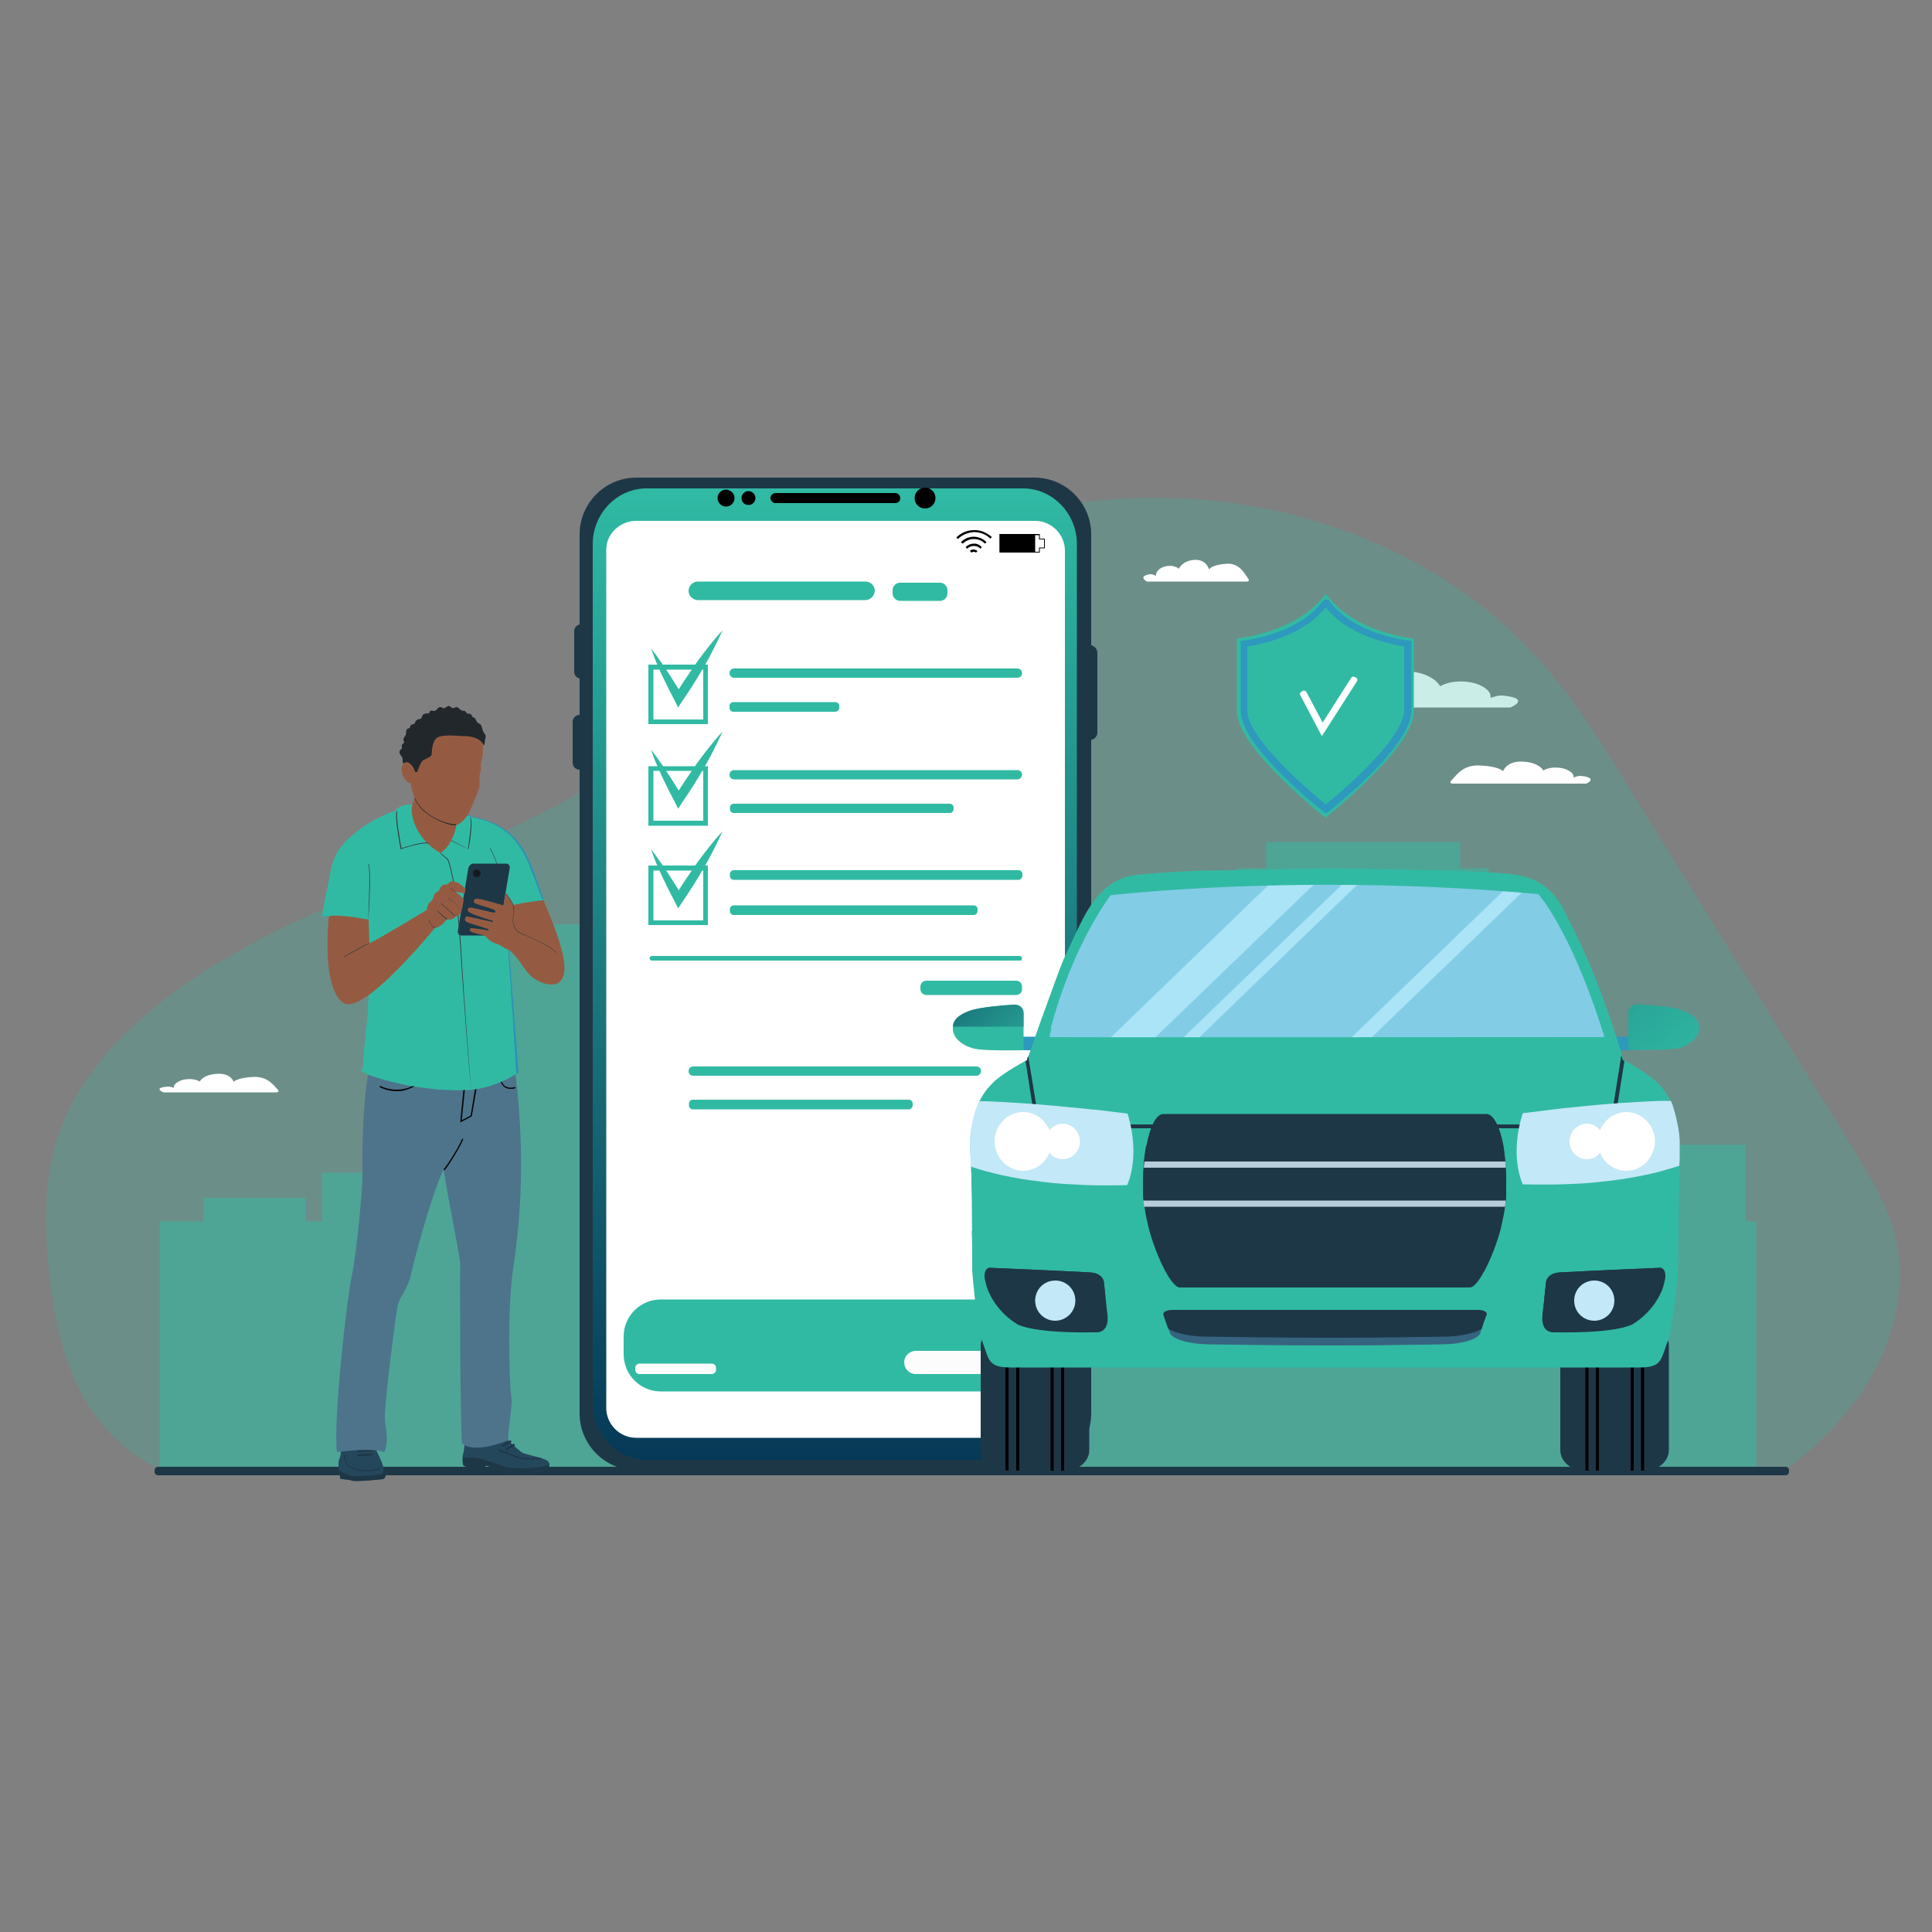 <svg width="500" height="500" viewBox="0 0 500 500" fill="none" xmlns="http://www.w3.org/2000/svg">
<rect x="0" y="0" width="500" height="500" fill="#808080" stroke="none"/>
<path d="M390.9 183.1H333.8C333.8 183.1 331.8 183.1 333.1 181.8C335.1 179.8 337.9 175.1 345.3 175.4C353.7 175.8 355.5 177.8 355.5 177.9C355.5 177.9 356.8 173.4 363.9 173.7C371 174 372.7 177.6 372.7 177.6C372.7 177.6 375.6 175.7 380.7 176.6C383.5 177.1 386.2 178.9 385.7 180.6C388 180 387.9 179.8 390.4 180.2C395.7 181.1 390.9 183.1 390.9 183.1Z" fill="white"/>
<path opacity="0.25" d="M477.8 365.6C473.6 370.8 468.6 375.4 463 379.7H40.1C38.2 378.7 36.4 377.5 34.7 376.3C19 365 14.5 346.5 12.7 329.3C11.5 317.6 11.2 305.6 14.9 294.3C17.2 287.3 20.9 280.9 25.7 274.9C30.3 269.1 35.9 263.9 42.1 259C49 253.6 56.7 248.8 64.6 244.5C67.7 242.8 70.9 241.2 74.2 239.6C100.5 227 129.4 217.9 153.7 202.8C168.9 193.3 182 181.7 195.5 170.6C200.9 166.2 206.3 161.8 211.9 157.7C219.3 152.3 227 147.4 235.5 143.2C260.3 130.9 290.6 126.2 319.1 130.2C343.7 133.6 366.8 143.4 384.6 157.7C387.5 160 390.3 162.5 392.9 165.1C394.7 166.9 396.5 168.8 398.2 170.6C398.5 171 398.9 171.4 399.2 171.7C407.9 181.7 414.7 192.7 421.5 203.7C430 217.5 438.5 231.2 447.1 245C448.4 247.1 449.7 249.2 451 251.2C455.6 258.6 460.2 266 464.8 273.4C468.3 279 471.8 284.7 475.3 290.3C476.5 292.3 477.7 294.2 478.9 296.2C483.2 303.1 487.4 310 489.8 317.4C490 317.9 490.1 318.5 490.3 319C490.3 319.2 490.4 319.4 490.4 319.5C494.3 335.4 488.8 352.3 477.8 365.6Z" fill="#31BAA3"/>
<path opacity="0.51" d="M451.7 316.1V296.3H427.7V316.1H423.4V306.9H405.5V251.4H385.3V224.7H377.9V217.9H327.7V224.7H320.3V289.6H305.9V246.5H300.1V238.1H288.4V246.5H282.2V238.1H270.5V246.5H264.9V289.6H254.4V255.3H211.3V248.9H192.7V262.3H176.9V289.6H159.7V292.8H157.1V245H150V239.2H129.2V245H122.4V289.6H112.8V303.5H83.4V316.1H79V310H52.7V316.1H41.3V379.7H83.4H114.1H122.4H146.5H157.1H159.7H176.9H205.8H227.1H254.4H264.9H271.6H284.9H305.9H320.3H324.1H337.4H354.6H363.7H385.3H413.7H423.4V379.6H454.5V316.1H451.7Z" fill="#31BAA3"/>
<path d="M462.1 381.8H40.9C40.4 381.8 40 381.4 40 380.9V380.5C40 380 40.4 379.6 40.9 379.6H462.1C462.6 379.6 463 380 463 380.5V380.9C463 381.4 462.6 381.8 462.1 381.8Z" fill="#1E3747"/>
<path d="M410.5 202.8H376C376 202.8 374.8 202.8 375.6 202C376.8 200.8 378.5 197.9 382.9 198.1C388 198.3 389 199.6 389 199.6C389 199.6 389.8 196.9 394.1 197.1C398.4 197.3 399.4 199.4 399.4 199.4C399.4 199.4 401.2 198.2 404.2 198.8C405.9 199.1 407.5 200.2 407.2 201.2C408.6 200.8 408.5 200.7 410 200.9C413.4 201.6 410.5 202.8 410.5 202.8Z" fill="white"/>
<path d="M42.3 282.7H71.5C71.5 282.7 72.5 282.7 71.9 282C70.9 281 69.4 278.6 65.7 278.7C61.4 278.9 60.5 279.9 60.5 280C60.5 280 59.8 277.7 56.2 277.9C52.5 278.1 51.7 279.9 51.7 279.9C51.7 279.9 50.2 278.9 47.6 279.4C46.2 279.7 44.8 280.6 45 281.5C43.8 281.2 43.9 281.1 42.6 281.3C39.8 281.7 42.3 282.7 42.3 282.7Z" fill="white"/>
<path d="M296.8 150.5H322.7C322.7 150.5 323.6 150.5 323 149.7C322.1 148.5 320.8 145.7 317.5 145.9C313.7 146.1 312.9 147.3 312.9 147.4C312.9 147.4 312.3 144.7 309.1 144.9C305.9 145.1 305.1 147.2 305.1 147.2C305.1 147.2 303.8 146 301.5 146.6C300.2 146.9 299 148 299.2 149C298.1 148.6 298.2 148.5 297.1 148.7C294.6 149.3 296.8 150.5 296.8 150.5Z" fill="white"/>
<path d="M282.4 167V138.3C282.4 130.2 275.8 123.6 267.7 123.6H164.7C156.6 123.6 150 130.2 150 138.3V161.6C149.2 161.8 148.6 162.5 148.6 163.3V173.9C148.6 174.7 149.2 175.4 150 175.6V185C149 185 148.2 185.8 148.2 186.8V197.4C148.2 198.4 149 199.2 150 199.2V365.8C150 373.9 156.6 380.5 164.7 380.5H267.7C275.8 380.5 282.4 373.9 282.4 365.8V191.5C283.3 191.3 284 190.5 284 189.6V169C284 168 283.3 167.2 282.4 167Z" fill="#1E3747"/>
<path d="M278.7 140.8C278.7 132.9 272.4 126.4 264.8 126.4H167.3C159.7 126.4 153.4 132.9 153.4 140.8V363.4C153.4 371.3 159.7 377.8 167.3 377.8H264.8C272.4 377.8 278.7 371.3 278.7 363.4V140.8Z" fill="url(#paint0_linear_22_1577)"/>
<path d="M275.6 154.5V142.5C275.6 138.3 272.1 134.8 267.9 134.8H255.8H231.4H206.5H176.7H164.6C162.6 134.8 160.7 135.6 159.3 136.9C158.3 137.8 157.6 138.9 157.2 140.2C157 140.9 156.9 141.7 156.9 142.5V154.5V352.4V364.4C156.9 368.6 160.4 372.1 164.6 372.1H171.5C171.5 372.1 174.9 372.1 176.8 372.1H189.3H267.9C272.2 372.1 275.6 368.7 275.6 364.4V352.4V154.5Z" fill="white"/>
<path d="M231.7 130.2H200.7C200 130.2 199.4 129.6 199.4 128.9C199.4 128.2 200 127.6 200.7 127.6H231.7C232.4 127.6 233 128.2 233 128.9C233 129.7 232.4 130.2 231.7 130.2Z" fill="black"/>
<path d="M242.1 128.9C242.1 130.4 240.9 131.6 239.4 131.6C237.9 131.6 236.7 130.4 236.7 128.9C236.7 127.4 237.9 126.2 239.4 126.2C240.9 126.2 242.1 127.4 242.1 128.9Z" fill="black"/>
<path d="M195.5 128.9C195.5 129.9 194.7 130.7 193.7 130.7C192.7 130.7 191.9 129.9 191.9 128.9C191.9 127.9 192.7 127.1 193.7 127.1C194.7 127.1 195.5 127.9 195.5 128.9Z" fill="black"/>
<path d="M190.1 128.9C190.1 130.1 189.1 131.1 187.9 131.1C186.7 131.1 185.7 130.1 185.7 128.9C185.7 127.7 186.7 126.7 187.9 126.7C189.1 126.8 190.1 127.7 190.1 128.9Z" fill="black"/>
<path d="M269.1 139.3V138.2H258.7V143H269.1V141.9H270.4V139.4H269.1V139.3ZM270.2 141.7H268.9V142.8H258.9V138.5H268.9V139.6H270.2V141.7Z" fill="black"/>
<path d="M267.9 138.2H258.7V143H267.9V138.2Z" fill="black"/>
<path d="M252 140.7C251.2 140.7 250.5 141 249.9 141.6L250.3 142C250.7 141.6 251.3 141.3 252 141.3C252.7 141.3 253.3 141.5 253.7 142L254.1 141.6C253.5 141 252.8 140.6 252 140.7Z" fill="black"/>
<path d="M251.9 142.2C251.5 142.2 251.2 142.4 251 142.6L251.4 143C251.6 142.9 251.8 142.8 252 142.8C252.2 142.8 252.4 142.9 252.6 143L253 142.6C252.6 142.4 252.3 142.2 251.9 142.2Z" fill="black"/>
<path d="M252 138.9C250.7 138.9 249.6 139.4 248.7 140.3L249.1 140.7C249.9 140 250.9 139.5 252 139.5C253.1 139.5 254.2 139.9 254.9 140.7L255.3 140.3C254.4 139.4 253.2 138.9 252 138.9Z" fill="black"/>
<path d="M252 137.2C250.2 137.2 248.6 138 247.5 139.1L247.9 139.5C249 138.4 250.5 137.8 252.1 137.7C253.7 137.7 255.2 138.3 256.3 139.4L256.7 139C255.3 137.8 253.7 137.1 252 137.2Z" fill="black"/>
<path d="M183.2 213.7H167.8V198.3H183.2V213.7ZM169.1 212.4H182V199.5H169.1V212.4Z" fill="#31BAA3"/>
<path d="M168.5 194C169.3 195 170 196 170.7 197C171.4 198 172.1 199 172.8 200.1C173.5 201.1 174.1 202.2 174.8 203.2C175.4 204.2 176.1 205.3 176.7 206.4L174.6 206.3C176.4 203.3 178.4 200.4 180.4 197.5C181.4 196.1 182.5 194.7 183.6 193.3C184.7 191.9 185.8 190.6 187 189.3C186.3 190.9 185.5 192.5 184.7 194.1C183.9 195.7 183.1 197.2 182.2 198.7C180.5 201.7 178.6 204.7 176.6 207.6L175.5 209.3L174.6 207.5C174 206.4 173.5 205.3 172.9 204.2C172.4 203.1 171.8 202 171.3 200.9C170.8 199.8 170.3 198.7 169.8 197.5C169.3 196.4 168.9 195.2 168.5 194Z" fill="#31BAA3"/>
<path d="M263.3 201.7H190C189.3 201.7 188.8 201.2 188.8 200.5C188.8 199.8 189.3 199.3 190 199.3H263.3C264 199.3 264.5 199.8 264.5 200.5C264.5 201.1 264 201.7 263.3 201.7Z" fill="#31BAA3"/>
<path d="M245.799 210.4H189.899C189.399 210.4 188.899 210 188.899 209.4V209C188.899 208.5 189.299 208 189.899 208H245.799C246.299 208 246.799 208.4 246.799 209V209.5C246.699 210 246.299 210.4 245.799 210.4Z" fill="#31BAA3"/>
<path d="M183.2 239.4H167.8V224H183.2V239.4ZM169.1 238.2H182V225.3H169.1V238.2Z" fill="#31BAA3"/>
<path d="M168.5 219.8C169.3 220.8 170 221.8 170.7 222.8C171.4 223.8 172.1 224.8 172.8 225.9C173.5 226.9 174.1 228 174.8 229C175.4 230 176.1 231.1 176.7 232.2L174.6 232.1C176.4 229.1 178.4 226.2 180.4 223.3C181.4 221.9 182.5 220.5 183.6 219.1C184.7 217.7 185.8 216.4 187 215.1C186.3 216.7 185.5 218.3 184.7 219.9C183.9 221.5 183.1 223 182.2 224.5C180.5 227.5 178.6 230.5 176.6 233.4L175.5 235.1L174.6 233.3C174 232.2 173.5 231.1 172.9 230C172.4 228.9 171.8 227.8 171.3 226.7C170.8 225.6 170.3 224.5 169.8 223.3C169.3 222.1 168.9 221 168.5 219.8Z" fill="#31BAA3"/>
<path d="M251.999 236.8H189.899C189.399 236.8 188.899 236.4 188.899 235.8V235.3C188.899 234.8 189.299 234.3 189.899 234.3H251.999C252.499 234.3 252.999 234.7 252.999 235.3V235.8C252.899 236.4 252.499 236.8 251.999 236.8Z" fill="#31BAA3"/>
<path d="M263.9 248.6H168.7C168.4 248.6 168.1 248.3 168.1 248C168.1 247.7 168.4 247.4 168.7 247.4H263.9C264.2 247.4 264.5 247.7 264.5 248C264.5 248.4 264.3 248.6 263.9 248.6Z" fill="#31BAA3"/>
<path d="M263 257.5H239.7C238.9 257.5 238.2 256.8 238.2 256V255.3C238.2 254.5 238.9 253.8 239.7 253.8H263C263.8 253.8 264.5 254.5 264.5 255.3V256C264.5 256.8 263.9 257.5 263 257.5Z" fill="#31BAA3"/>
<path d="M183.2 187.4H167.8V172H183.2V187.4ZM169.1 186.2H182V173.3H169.1V186.2Z" fill="#31BAA3"/>
<path d="M168.5 167.8C169.3 168.8 170 169.8 170.7 170.8C171.4 171.8 172.1 172.8 172.8 173.9C173.5 174.9 174.1 176 174.8 177C175.4 178 176.1 179.1 176.7 180.2L174.6 180.1C176.4 177.1 178.4 174.2 180.4 171.3C181.4 169.9 182.5 168.5 183.6 167.1C184.7 165.7 185.8 164.4 187 163.1C186.3 164.7 185.5 166.3 184.7 167.9C183.9 169.5 183.1 171 182.2 172.5C180.5 175.5 178.6 178.5 176.6 181.4L175.5 183.1L174.6 181.3C174 180.2 173.5 179.1 172.9 178C172.4 176.9 171.8 175.8 171.3 174.7C170.8 173.6 170.3 172.5 169.8 171.3C169.3 170.1 168.9 168.9 168.5 167.8Z" fill="#31BAA3"/>
<path d="M263.3 175.4H190C189.3 175.4 188.8 174.9 188.8 174.2C188.8 173.5 189.3 173 190 173H263.3C264 173 264.5 173.5 264.5 174.2C264.5 174.9 264 175.4 263.3 175.4Z" fill="#31BAA3"/>
<path d="M216.2 184.2H189.8C189.3 184.2 188.8 183.8 188.8 183.2V182.7C188.8 182.2 189.2 181.7 189.8 181.7H216.2C216.7 181.7 217.2 182.1 217.2 182.7V183.2C217.2 183.7 216.7 184.2 216.2 184.2Z" fill="#31BAA3"/>
<path d="M263.599 227.7H189.899C189.399 227.7 188.899 227.3 188.899 226.7V226.2C188.899 225.7 189.299 225.2 189.899 225.2H263.599C264.099 225.2 264.599 225.6 264.599 226.2V226.7C264.499 227.3 264.099 227.7 263.599 227.7Z" fill="#31BAA3"/>
<path d="M224 155.3H180.6C179.3 155.3 178.2 154.2 178.2 152.9C178.2 151.6 179.3 150.5 180.6 150.5H224C225.3 150.5 226.4 151.6 226.4 152.9C226.3 154.3 225.2 155.3 224 155.3Z" fill="#31BAA3"/>
<path d="M243.3 155.5H232.9C231.9 155.5 231 154.6 231 153.6V152.7C231 151.7 231.9 150.8 232.9 150.8H243.3C244.3 150.8 245.2 151.7 245.2 152.7V153.6C245.2 154.6 244.4 155.5 243.3 155.5Z" fill="#31BAA3"/>
<path d="M252.7 278.4H179.4C178.7 278.4 178.2 277.9 178.2 277.2C178.2 276.5 178.7 276 179.4 276H252.7C253.4 276 253.9 276.5 253.9 277.2C253.9 277.8 253.4 278.4 252.7 278.4Z" fill="#31BAA3"/>
<path d="M235.2 287.1H179.3C178.8 287.1 178.3 286.7 178.3 286.1V285.6C178.3 285.1 178.7 284.6 179.3 284.6H235.2C235.7 284.6 236.2 285 236.2 285.6V286.1C236.1 286.7 235.7 287.1 235.2 287.1Z" fill="#31BAA3"/>
<path d="M241.4 313.5H179.3C178.8 313.5 178.3 313.1 178.3 312.5V312C178.3 311.5 178.7 311 179.3 311H241.4C241.9 311 242.4 311.4 242.4 312V312.5C242.3 313.1 241.9 313.5 241.4 313.5Z" fill="white"/>
<path d="M252.7 304.4H179.4C178.7 304.4 178.2 303.9 178.2 303.2C178.2 302.5 178.7 302 179.4 302H252.7C253.4 302 253.9 302.5 253.9 303.2C253.9 303.9 253.4 304.4 252.7 304.4Z" fill="white"/>
<path d="M261.4 360.1H171C165.7 360.1 161.4 355.8 161.4 350.5V345.9C161.4 340.6 165.7 336.3 171 336.3H261.4C266.7 336.3 271 340.6 271 345.9V350.5C271 355.8 266.7 360.1 261.4 360.1Z" fill="#31BAA3"/>
<path d="M265 355.6H237C235.3 355.6 234 354.2 234 352.6C234 350.9 235.4 349.6 237 349.6H265C266.7 349.6 268 351 268 352.6C268 354.2 266.7 355.6 265 355.6Z" fill="#FCFCFC"/>
<path d="M184.2 355.6H165.5C164.9 355.6 164.4 355.1 164.4 354.5V354C164.4 353.4 164.9 352.9 165.5 352.9H184.2C184.8 352.9 185.3 353.4 185.3 354V354.5C185.3 355.1 184.8 355.6 184.2 355.6Z" fill="#FCFCFC"/>
<path d="M99.1 382.8C98.5 382.9 91.9 383.5 91.2 383.2C90.5 382.9 88.1 382.8 88.1 382.7C88.1 382.6 87.9 381.7 87.7 380.6C87.6 379.5 87.5 378.2 87.8 377.6C88.4 376.5 88.2 374.6 88.1 373.2L96.1 373C96.1 373 99.2 378.3 99.3 380.3C100.3 381 99.8 382.7 99.1 382.8Z" fill="#25475C"/>
<path d="M99.1 382.8C98.5 382.9 91.9 383.5 91.2 383.2C90.5 382.9 88.1 382.8 88.1 382.7C88.1 382.6 87.9 381.7 87.7 380.6C88.8 381.2 90.7 381.9 91.2 382C91.8 382.2 97.3 381.7 98.2 381.6C99.1 381.6 99.3 380.8 99.2 380.3C100.3 381 99.8 382.7 99.1 382.8Z" fill="#1E3747"/>
<path d="M95.7 380.7C94.6 380.8 93.2 380.7 91.9 380.3C89.2 379.6 89 377.3 89.1 376.6C89.1 376.5 89.2 376.5 89.3 376.5C89.4 376.5 89.4 376.6 89.4 376.7C89.3 377.4 89.4 379.4 92 380.1C94.6 380.8 97.4 380.3 98.1 380C98.2 380 98.3 380 98.3 380.1C98.3 380.2 98.3 380.3 98.2 380.3C97.8 380.4 96.8 380.6 95.7 380.7Z" fill="#1E3747"/>
<path d="M96.3 376.7C95.7 376.6 93.5 376.8 92.8 376.9C92.6 376.9 92.5 376.8 92.4 376.7C92.4 376.5 92.5 376.4 92.6 376.4C93.3 376.3 95.6 376.1 96.2 376.2C96.4 376.2 96.5 376.4 96.5 376.5C96.6 376.6 96.5 376.7 96.3 376.7Z" fill="#1E3747"/>
<path d="M96.3 375.6C95.7 375.5 93.5 375.7 92.8 375.8C92.6 375.8 92.5 375.7 92.4 375.6C92.4 375.4 92.5 375.3 92.6 375.3C93.3 375.2 95.6 375 96.2 375.1C96.4 375.1 96.5 375.3 96.5 375.4C96.6 375.5 96.4 375.6 96.3 375.6Z" fill="#1E3747"/>
<path d="M95.8 374.6C95.2 374.5 93 374.7 92.3 374.8C92.1 374.8 92 374.7 91.9 374.6C91.9 374.4 92 374.3 92.1 374.3C92.8 374.2 95.1 374 95.7 374.1C95.9 374.1 96 374.3 96 374.4C96.1 374.5 96 374.6 95.8 374.6Z" fill="#1E3747"/>
<path d="M142.2 379C142.2 379.6 141.6 380.3 140.6 380.6C138.9 381.2 131.4 381.2 130 380.6C128.6 380 125.8 379.3 125.8 379.3L125.4 379.7C125.4 379.7 122.5 379.4 121.7 379.4C120.9 379.4 120 379.7 119.8 379C119.7 378.6 119.7 377.8 119.7 377.2C119.7 376.8 119.8 376.5 119.8 376.4C120 376.2 120.4 372.7 120.4 372.7L129.4 370.8C130.2 371.5 134 375.2 135.1 375.9C136.2 376.5 139.5 377 141.2 377.8C141.9 378.1 142.2 378.6 142.2 379Z" fill="#25475C"/>
<path d="M142.2 379C142.2 379.6 141.6 380.3 140.6 380.6C138.9 381.2 131.4 381.2 130 380.6C128.6 380 125.8 379.3 125.8 379.3L125.4 379.7C125.4 379.7 123.4 379.8 122.7 379.8C121.9 379.8 120 379.7 119.9 379C119.8 378.6 119.8 377.8 119.8 377.2C121.1 377.1 123.1 377.2 124.4 377.5C126.1 377.9 128.8 379.2 131.3 379.7C133.7 380.2 140.7 380 142.2 379Z" fill="#1E3747"/>
<path d="M137.4 377.7C136.6 377.7 135.6 377.7 134.9 377.5C133.9 377.3 132.3 376.7 131 376.2C130.2 375.9 129.5 375.6 129.2 375.5C129.1 375.5 129.1 375.4 129.1 375.3C129.1 375.2 129.2 375.2 129.3 375.2C129.6 375.3 130.3 375.5 131.2 375.9C132.4 376.4 134 377 135 377.2C136.6 377.5 138.9 377.3 139.8 377.3H139.9C140 377.3 140.1 377.4 140.1 377.4C140.1 377.5 140 377.6 140 377.6H139.9C139.2 377.6 138.3 377.7 137.4 377.7Z" fill="#1E3747"/>
<path d="M129.199 373.5C129.099 373.5 128.999 373.5 128.999 373.4C128.899 373.3 128.899 373.1 129.099 373C129.599 372.6 130.899 372 130.899 371.9C130.999 371.8 131.199 371.9 131.299 372C131.399 372.1 131.299 372.3 131.199 372.4C131.199 372.4 129.899 373.1 129.499 373.4C129.299 373.4 129.199 373.5 129.199 373.5Z" fill="#1E3747"/>
<path d="M130.199 374.4C130.099 374.4 129.999 374.4 129.999 374.3C129.899 374.2 129.899 374 130.099 373.9C130.599 373.5 131.899 372.9 131.899 372.8C131.999 372.7 132.199 372.8 132.299 372.9C132.399 373 132.299 373.2 132.199 373.3C132.199 373.3 130.899 374 130.499 374.3C130.299 374.4 130.199 374.4 130.199 374.4Z" fill="#1E3747"/>
<path d="M131.1 375.3C131 375.3 130.9 375.3 130.9 375.2C130.8 375.1 130.8 374.9 131 374.8C131.5 374.4 132.8 373.8 132.8 373.7C132.9 373.6 133.1 373.7 133.2 373.8C133.3 373.9 133.2 374.1 133.1 374.2C133.1 374.2 131.8 374.9 131.4 375.2C131.2 375.3 131.2 375.3 131.1 375.3Z" fill="#1E3747"/>
<path d="M97.1 272.1C93.8 277 93.7 299.4 93.8 303.4C93.9 307.3 92.3 324.4 91 330.4C89.7 336.4 86.2 367.7 87.2 375.8C89.8 375.5 96.3 374.7 99.5 375.8C100.8 371.9 99.7 370.5 99.6 366.9C99.5 363.2 102.5 339.3 103 337.5C103.5 335.7 105.6 333.3 106.3 330.1C107 326.9 111.4 309.8 114.8 302.7C116.1 311.1 119.2 325.7 119.1 327.5C119 329.3 119.1 366 119.5 373.5C122.9 376.5 131.6 372.7 131.6 372.7C131.3 370.2 132.8 364 132.3 361.1C131.8 358.2 131.3 339 132.7 329.1C134.2 319.1 136.6 300.2 132.9 274.1L97.1 272.1Z" fill="#4E748C"/>
<path d="M119.1 290.5L120.4 277.2L120.8 277.3L119.5 289.9L121.8 288.7L123.7 277.2L124.1 277.3L122.1 288.9L119.1 290.5Z" fill="#050505"/>
<path d="M102.7 282.4C100.9 282.4 99.3 281.9 98.2 281.3L98.4 281C100 281.9 102.8 282.4 105.4 281.6C107.3 281 108.8 279.8 109.7 278.1L110 278.3C109.1 280.1 107.5 281.3 105.5 281.9C104.6 282.3 103.6 282.4 102.7 282.4Z" fill="#050505"/>
<path d="M132.1 281.8C131.6 281.8 131.2 281.7 130.8 281.5C129.6 280.8 129.2 279.2 128.7 277.2C128.7 277 128.6 276.8 128.6 276.6L128.9 276.5C129 276.7 129 276.9 129 277.1C129.5 279 129.8 280.6 130.9 281.2C131.5 281.5 132.3 281.6 133.3 281.3L133.4 281.6C133 281.8 132.5 281.8 132.1 281.8Z" fill="#050505"/>
<path d="M115 302.9L114.8 302.6C115.5 302 119 296.4 119.6 294.7L119.9 294.8C119.3 296.5 115.8 302.2 115 302.9Z" fill="#050505"/>
<path d="M106.7 208.4C106.2 208.2 103.1 208.8 102.6 210.1C98.8 211.4 87.9 216.7 86.3 224.3C84.6 232 83.9 237.3 83.9 237.3L85.1 237.1L96.6 245.9L93.9 277C96.8 279.4 114.4 283.1 123.5 281.7C129.1 280.8 134.2 277.6 134.2 277.6L130.9 234.9C130.9 234.9 139.3 232.9 140.8 232.9C137.2 223.9 136 213.7 121.9 211.3C121.3 210.5 119.9 210 117.7 209.7C115.5 209.5 106.7 208.4 106.7 208.4Z" fill="#2C92B5"/>
<path d="M140.7 233C140.6 233 140.5 233 140.4 233C140.2 233 139.8 233.1 139.4 233.1C139.1 233.1 138.8 233.2 138.5 233.3C138.2 233.4 137.8 233.4 137.5 233.5C137.4 233.5 137.2 233.6 137.1 233.6C136.1 233.8 135 234 134 234.3C133.9 234.3 133.7 234.4 133.6 234.4C132 234.8 130.8 235.1 130.8 235.1L130.9 236.3V236.8L131 238.1V238.5L131.3 242.4V243L131.6 247V247.4L131.7 248.7V249.2L131.9 251.4V251.8L132.2 255.1V255.6V255.9V256.3L132.4 259.2V259.7L132.5 260.6V261L132.8 264.3V264.8V265V265.4L133.1 269.4V269.9L133.4 274V274.4V274.5V275L133.6 277.9C133.6 277.9 133.2 278.1 132.6 278.5C132.5 278.6 132.4 278.6 132.3 278.7C131.6 279.1 130.6 279.6 129.4 280.1C129.3 280.1 129.2 280.2 129.1 280.2C128.1 280.6 127 281 125.9 281.3C125.8 281.3 125.6 281.4 125.5 281.4C124.7 281.6 123.9 281.8 123 281.9C122.6 282 122.1 282 121.7 282.1C121.5 282.1 121.4 282.1 121.2 282.1C121.1 282.1 121.1 282.1 121 282.1C120.8 282.1 120.5 282.1 120.3 282.1C119.1 282.2 117.9 282.2 116.6 282.1C116.4 282.1 116.2 282.1 116.1 282.1C115.5 282.1 114.8 282 114.1 282C113.9 282 113.7 282 113.6 282C112.7 281.9 111.8 281.8 110.9 281.7C110.7 281.7 110.5 281.6 110.2 281.6C109.6 281.5 109.1 281.5 108.6 281.4C108.4 281.4 108.3 281.4 108.1 281.3C106.7 281.1 105.4 280.9 104.1 280.6C104 280.6 103.8 280.5 103.7 280.5C103.3 280.4 102.8 280.3 102.4 280.2C102.1 280.1 101.8 280.1 101.5 280C101 279.9 100.5 279.7 100 279.6C99.9 279.6 99.7 279.5 99.6 279.5C98.3 279.1 97.1 278.8 96.1 278.4C96 278.4 95.9 278.3 95.7 278.3C94.7 277.9 93.9 277.5 93.5 277.1L94 276V275.5V275V274.6L94.3 270.9L94.4 270.2L94.8 266.1L94.9 265.3L95.2 261.6V261.2V260.7V260.2L95.5 257.2V256.8L95.6 255.6V255.1L95.8 252.7V252.3L96 250.5V250L96.1 248.3V247.9L96.2 246.3V245.9L96.1 245.8L93 243.4L92.7 243.2L89.6 240.8L89.3 240.6L86.2 238.2L85.9 238L84.6 237L83.4 237.2C83.4 237.2 83.5 236.7 83.6 235.7C83.6 235.5 83.7 235.3 83.7 235.1C83.8 234.2 84.1 233 84.3 231.7C84.3 231.6 84.3 231.5 84.4 231.3C84.4 231.2 84.4 231.1 84.5 231C84.5 230.8 84.6 230.6 84.6 230.4C84.8 229.5 85 228.4 85.2 227.3C85.2 227.2 85.2 227.1 85.3 226.9C85.3 226.7 85.4 226.5 85.4 226.3C85.4 226.1 85.5 225.9 85.5 225.7C85.6 225.2 85.7 224.6 85.9 224C86 223.7 86.1 223.3 86.2 223C86.2 222.9 86.3 222.8 86.3 222.7C86.7 221.6 87.2 220.6 87.9 219.7C88 219.6 88 219.5 88.1 219.4C88.3 219.2 88.5 218.9 88.6 218.7C89.2 217.9 90 217.2 90.8 216.5C91.6 215.8 92.4 215.1 93.2 214.5C93.3 214.4 93.4 214.4 93.5 214.3C94.5 213.6 95.6 212.9 96.6 212.4C96.7 212.3 96.8 212.3 96.9 212.2C97.2 212 97.5 211.8 97.9 211.7C99.1 211.1 100.1 210.6 101 210.3C101.5 210.1 101.9 210 102.2 209.9C102.3 209.7 102.5 209.5 102.7 209.3C103 209.1 103.3 208.9 103.7 208.7C104.7 208.3 106 208.1 106.3 208.2C106.3 208.2 107 208.3 108.1 208.4C108.4 208.4 108.6 208.5 108.9 208.5C109.3 208.6 109.8 208.6 110.3 208.7C110.5 208.7 110.7 208.7 110.9 208.8C112.1 209 113.3 209.1 114.4 209.3C114.6 209.3 114.8 209.4 115 209.4C115.5 209.5 115.9 209.5 116.3 209.6C116.6 209.6 116.9 209.7 117.1 209.7C117.2 209.7 117.2 209.7 117.3 209.7C117.7 209.8 118 209.8 118.3 209.9C118.5 209.9 118.6 210 118.8 210C120.1 210.3 121 210.7 121.4 211.3C121.9 211.4 122.3 211.5 122.7 211.6C122.9 211.6 123 211.7 123.2 211.7C124.7 212.1 126 212.5 127.2 213C127.3 213.1 127.4 213.1 127.6 213.2C128.8 213.8 129.8 214.4 130.7 215.1C130.8 215.2 130.9 215.3 131 215.3C131.9 216 132.7 216.8 133.4 217.7C133.5 217.8 133.5 217.9 133.6 218C134.3 218.9 134.9 219.9 135.5 220.9C135.6 221 135.6 221.1 135.7 221.2C136.3 222.3 136.8 223.4 137.2 224.5C137.2 224.6 137.3 224.7 137.3 224.8C137.4 225.1 137.5 225.4 137.6 225.6C137.7 225.8 137.8 226.1 137.9 226.3C138.2 227 138.4 227.7 138.7 228.4C138.7 228.5 138.8 228.6 138.8 228.7C139.2 229.8 139.6 230.9 140 232C140 232.1 140.1 232.2 140.1 232.3C140.1 232.4 140.2 232.4 140.2 232.5C140.6 232.8 140.7 232.9 140.7 233Z" fill="#31BAA3"/>
<path d="M140.699 233C141.099 234.4 145.899 244.3 146.099 250.4C146.199 256.5 140.699 255.1 137.899 253C135.199 250.9 134.599 247.8 131.199 245.5C129.399 244.3 128.899 236.6 131.199 234.9C132.899 233.7 140.699 233 140.699 233Z" fill="#955B42"/>
<path d="M131.2 233.3C130.4 229.9 128.4 221.8 126.8 219.7V219.6H126.9C128.5 221.8 130.6 229.9 131.2 233.3C131.3 233.3 131.3 233.3 131.2 233.3Z" fill="#343A3F"/>
<path d="M127.9 242.1H119.4C118.8 242.1 118.4 241.6 118.5 240.9L121.2 224.7C121.3 224.1 121.9 223.5 122.5 223.5H131C131.6 223.5 132 224 131.9 224.7L129.2 240.9C129.1 241.6 128.5 242.1 127.9 242.1Z" fill="#1E3747"/>
<path d="M107.9 203.5C107.9 203.5 107.5 206.1 106.7 208.3C106 210.6 107.4 217 114 220.8C116.9 218.7 118.2 214.6 118.1 212.9C117.9 211.2 117.1 208.7 117.1 208.7L107.9 203.5Z" fill="#955B42"/>
<path d="M116.7 234.8C116.7 235.1 116.4 235.4 116.1 235.4C115.8 235.4 115.5 235.1 115.5 234.8C115.5 234.5 115.8 234.2 116.1 234.2C116.4 234.2 116.7 234.5 116.7 234.8Z" fill="#1E3747"/>
<path d="M134 241.1C133.5 240.4 132.7 239.1 132.8 237.8C132.9 236.5 133.2 235 132.8 234.1C132.4 233.2 131.4 232 131.2 231.5C131 231 130.8 231.2 130.8 231.2L130.4 233.7C130.4 233.7 130.4 234.2 130.5 234.4C129.3 234 125.2 232.8 123.7 232.6C122.4 232.4 122.3 233.6 123.2 233.9C124 234.2 127.9 235.3 128.1 235.6C128.3 235.9 128.2 236.2 127.8 236.2C127.5 236.2 123.3 235.1 122 234.9C121 234.8 120.5 235.6 121.8 236.3C123.1 237 127.3 238.2 127.5 238.3C127.6 238.4 127.6 238.7 127.4 238.6C127.2 238.5 121.9 237.4 121.1 237.2C120.4 237 120 238.1 120.6 238.5C121.2 238.9 125.8 240.2 126.2 240.4C126.6 240.6 126.5 240.9 126.1 240.8C125.7 240.6 123 240.3 122.2 240.2C121.6 240.1 121.2 240.8 122.1 241.2C123 241.6 124.9 241.9 125.3 242.1C125.7 242.3 126.7 243.7 128.1 244.1C129.5 244.5 131.1 245.7 131.1 245.7L134 241.1Z" fill="#955B42"/>
<path d="M121.9 281.8C121.8 281.8 121.8 281.8 121.9 281.8C121.8 281.5 120.2 262.3 119.1 244.8C118 227.8 116 222.8 115.8 222.5L114 220.9V220.8H114.1L116 222.4C116 222.4 118.2 227.3 119.3 244.8C120.3 262.3 121.9 281.5 121.9 281.8Z" fill="#343A3F"/>
<path d="M144.1 246.7C142.5 245 138.7 243.3 136.2 242.2C134.9 241.7 134.1 241.3 133.9 241.1C133.2 240.4 132.6 239.1 132.7 237.8C132.7 237.5 132.8 237.2 132.8 236.9C132.9 235.9 133 234.8 132.7 234.1C132.5 233.6 132.1 233.1 131.8 232.6C131.5 232.1 131.2 231.7 131.1 231.5V231.4H131.2C131.3 231.6 131.6 232.1 131.9 232.5C132.2 233 132.6 233.5 132.8 234C133.2 234.7 133 235.8 132.9 236.9C132.9 237.2 132.8 237.5 132.8 237.8C132.7 239 133.3 240.3 134 241C134.2 241.2 135.1 241.6 136.2 242.1C138.7 243.2 142.6 244.9 144.1 246.6C144.2 246.6 144.2 246.7 144.1 246.7Z" fill="#343A3F"/>
<path d="M115.6 237.9C115.2 238.7 113.5 240.4 112.1 240.1C110.7 239.8 110 237.5 110.3 235.9C110.6 234.3 111 233.6 111.4 233.4C112.2 232.8 112.1 232 112.4 231.5C112.7 230.9 113.5 230.8 113.7 230.3C113.9 229.8 114.3 228.8 115.3 228.9C116.3 229 116 228 117 228.1C118 228.2 118.3 228.3 119.2 228.9C120 229.5 120.5 230 120.5 230L120.3 231.2L117.9 230.8C117.9 230.8 119.6 231.9 120 232.9C119.7 234.5 119.6 235.7 119.4 235.6C119.5 236.2 118.6 237.5 117.8 237.1C117.9 237.7 116.5 238.2 115.6 237.9Z" fill="#955B42"/>
<path d="M117.8 230.9C117.7 230.9 117.7 230.9 117.8 230.9L116.7 230V229.9H116.8L117.8 230.8C117.8 230.8 117.8 230.8 117.8 230.9Z" fill="#343A3F"/>
<path d="M115.6 238C115.5 238 113.4 236 113.2 235.8V235.7H113.3C113.5 235.9 115.6 237.8 115.7 237.8C115.7 237.9 115.7 238 115.6 238Z" fill="#343A3F"/>
<path d="M117.7 237.1C117.4 236.8 114.7 234.4 114.1 233.9V233.8H114.2C114.7 234.2 117.5 236.7 117.8 237C117.8 237 117.8 237.1 117.7 237.1Z" fill="#343A3F"/>
<path d="M119.3 235.6C118.5 234.2 117.1 233.2 116.1 232.6V232.5H116.2C117.1 233.2 118.6 234.2 119.3 235.6C119.4 235.6 119.4 235.6 119.3 235.6Z" fill="#343A3F"/>
<path d="M85.1 237.1C84.7 241.6 83.7 255.8 88.8 259.5C93.9 263.3 113.1 239.5 113.1 239.5L110.6 235.4C110.6 235.4 97.6 243.3 95.6 244.1L95.4 238C95.3 238 87.8 236.5 85.1 237.1Z" fill="#955B42"/>
<path d="M103.7 219.8C103.6 219.7 103.6 219.7 103.7 219.8C103.6 219.4 102.1 211.5 102.6 210L102.7 209.9L102.8 210C102.4 211.3 103.7 218.6 103.9 219.5C104.6 219.3 109.6 217.7 110.8 218.1L110.9 218.2L110.8 218.3C109.4 217.9 103.7 219.7 103.7 219.8Z" fill="#343A3F"/>
<path d="M121.2 219.8C121.2 219.8 117.5 217.9 116.8 217.6C116.8 217.6 116.7 217.5 116.8 217.5C116.8 217.5 116.9 217.4 116.9 217.5C117.5 217.8 120.6 219.4 121.1 219.7C121.2 218.8 122.2 212.9 121.7 211.6V211.5H121.8C122.5 212.9 121.4 219.4 121.2 219.8C121.3 219.7 121.3 219.7 121.2 219.8Z" fill="#343A3F"/>
<path d="M95.3 238.1C95.2 237.9 96 225.5 95.3 223.6V223.5H95.4C96.2 225.5 95.4 237.5 95.3 238.1C95.4 238.1 95.4 238.1 95.3 238.1Z" fill="#343A3F"/>
<path d="M124.4 226C124.4 226.5 124 227 123.4 227C122.9 227 122.4 226.6 122.4 226C122.4 225.4 122.8 225 123.4 225C123.9 225 124.4 225.5 124.4 226Z" fill="#171A1C"/>
<path d="M89.1 247.8C89 247.7 89 247.7 89 247.7C90 246.8 95.2 244.2 95.4 244.1H95.5V244.2C95.5 244.2 90.2 246.9 89.1 247.8Z" fill="#343A3F"/>
<path d="M112.5 240.2C111.5 239.7 111.1 238.6 110.9 238.2V238.1V238H111V238.1C111.2 238.5 111.5 239.6 112.5 240C112.6 240.1 112.6 240.1 112.5 240.2C112.6 240.2 112.6 240.2 112.5 240.2Z" fill="#343A3F"/>
<path d="M117.2 186.2C113.6 187.1 106.4 190.4 106.1 197.6C105.8 204.8 107.6 208.3 110.4 210.5C113.3 212.7 116.8 213.6 117.9 213.6C119 213.5 120.8 211.6 121.5 210.1C122.2 208.5 124.1 204.2 124.1 203.4C124.1 202.5 124 200.8 124.3 199.9C124.7 199 124.3 198.2 124.5 197.4C124.7 196.6 125.6 193.1 124.4 190.3C123.4 187.3 118.9 185.8 117.2 186.2Z" fill="#955B42"/>
<path d="M118 213.6C116.8 213.7 113.3 212.7 110.4 210.5C109 209.5 108 208.2 107.3 206.7V206.6H107.4C108.1 208.1 109.1 209.3 110.4 210.3C113.2 212.5 116.7 213.4 117.9 213.3C118 213.5 118 213.5 118 213.6Z" fill="#28282B"/>
<path d="M106 198.6L106.7 199.2L107.6 199.8C107.7 199.9 107.9 199.8 108 199.7C108.3 198.9 109 196.9 109.6 196.7C110.3 196.4 111.3 195.9 111.6 195.6C111.9 195.3 111.5 192.9 112.7 191.3C113.9 189.8 118.1 190.5 120.2 190.5C124.7 190.6 125.2 193 125.2 193C125.4 192.6 125.5 192.1 125.5 191.6C125.5 191.3 125.7 190.9 125.7 190.6C125.7 190.1 125.2 189.7 125 189.2C124.9 188.9 124.8 188.6 124.7 188.2C124.6 187.9 124.5 187.5 124.2 187.4C123.9 187.2 123.6 187.1 123.4 186.8C123.2 186.5 123.1 186 122.8 185.8C122.7 185.7 122.6 185.7 122.5 185.7C122 185.5 122.2 184.6 121.2 184.7C120.8 184.8 120.6 184.2 120.3 184C120.1 183.9 119.8 184 119.6 183.9C119 183.8 118.7 183 118.2 183C117.8 183 117.4 183.4 117 183.2C116.7 183.1 116.5 182.7 116.2 182.7C115.7 182.6 115.3 183.4 114.7 183.3C114.5 183.2 114.4 183.1 114.2 183C113.9 182.9 113.5 183.1 113.2 183.4C113 183.7 112.7 184 112.3 184C112.1 184 111.9 183.9 111.7 183.9C111.3 183.9 111 184.3 111.1 184.6C110.7 184.6 110.3 184.6 110 184.7C109.6 184.8 109.3 185.1 109.2 185.4C109.2 185.5 109.2 185.7 109.1 185.8C108.9 186.1 108.4 186.1 108.1 186.2C107.8 186.4 107.5 186.6 107.4 187C107.4 187.1 107.4 187.2 107.3 187.2C107.1 187.5 106.6 187.4 106.3 187.7C106.2 187.8 106.2 188 106.1 188.2C106 188.6 105.8 188.4 105.5 188.6C105.3 188.7 105.1 189 105.1 189.3C105.1 189.6 105.1 189.9 105 190.2C104.8 190.7 104.3 191 104.4 191.5C104.5 191.8 104.7 192.1 104.5 192.3C104.4 192.5 104 192.6 104 192.9C103.9 193.2 104.1 193.5 104 193.7C103.9 193.8 103.8 193.9 103.7 194C103.3 194.3 103.3 194.9 103.6 195.3C103.9 195.7 104.2 196 104.2 196.5C104.2 196.7 104.2 196.8 104.2 197C104.2 197.6 104.7 197.9 105.2 198.1C105.4 198.2 105.6 198.2 105.7 198.4C106 198.3 106 198.5 106 198.6Z" fill="#22272C"/>
<path d="M107.3 199.4C107.8 200.9 107.5 202.3 106.6 202.6C105.7 202.9 104.7 201.9 104.2 200.5C103.7 199 104 197.6 104.9 197.3C105.7 197 106.8 198 107.3 199.4Z" fill="#955B42"/>
<path d="M343.2 153.8C343.1 153.8 343 153.8 343 153.8C337.5 161.1 328.1 164.1 320.1 165.3C320.1 172.4 320.1 180.4 320.1 184.1C320.2 193.8 343 211.6 343 211.6C343 211.6 365.8 193.8 365.9 184.1C365.9 180.4 365.9 172.4 365.9 165.3C358.2 164.2 348.7 161.2 343.2 153.8Z" fill="#31BAA3"/>
<path d="M342.099 190.5L336.499 179.9C336.299 179.6 336.499 179.2 336.799 179L337.199 178.8C337.499 178.6 337.899 178.8 338.099 179.1L342.299 187L349.699 175.4C349.899 175.1 350.299 175 350.599 175.2L350.999 175.4C351.299 175.6 351.399 176 351.199 176.3L342.099 190.5Z" fill="white"/>
<path d="M343.1 210.5L342.6 210.1C342.5 210.1 337.2 205.9 332 200.7C324.8 193.6 321.2 188 321.1 184C321.1 180.5 321.1 172.6 321.1 166.6V165.9L321.8 165.8C328.4 164.8 337.4 162.2 342.4 155.5L342.7 155.2H343.7L344 155.5C349 162.2 357.9 164.8 364.6 165.8L365.3 165.9V166.6C365.3 175.3 365.3 181.2 365.3 184C365.2 187.9 361.6 193.5 354.4 200.7C349.1 205.9 343.8 210.1 343.8 210.1L343.1 210.5ZM322.8 167.3C322.8 175.5 322.8 181.2 322.8 183.9C322.8 186.3 324.7 190.9 333.2 199.3C337.4 203.5 341.7 207 343.1 208.2C344.6 207 348.8 203.5 353 199.3C361.5 190.9 363.3 186.2 363.4 183.9C363.4 181.2 363.4 175.6 363.4 167.3C356.8 166.2 348.3 163.6 343.1 157.2C337.9 163.6 329.4 166.2 322.8 167.3Z" fill="#2E98BD"/>
<path d="M355.2 259C355.2 261.3 352.6 263.1 349.3 263.1H336.5C333.2 263.1 330.6 261.3 330.6 259C330.6 259 333.2 253.3 336.5 253.3H349.3C352.6 253.4 355.2 259 355.2 259Z" fill="#094349"/>
<path d="M413.499 273.6C413.499 276.9 408.799 279.5 402.899 279.5H281.999C276.199 279.5 271.399 276.8 271.399 273.6V268.8C271.399 265.5 276.099 262.9 281.999 262.9H402.899C408.699 262.9 413.499 265.6 413.499 268.8V273.6Z" fill="#094349"/>
<path d="M253.8 375.3C253.8 378.2 256.6 380.6 260 380.6H275.7C279.1 380.6 281.9 378.2 281.9 375.3V348.3C281.9 345.4 279.1 343 275.7 343H260C256.6 343 253.8 345.4 253.8 348.3V375.3Z" fill="#1E3747"/>
<path d="M275.4 347.9H274.6V380.6H275.4V347.9Z" fill="black"/>
<path d="M272.699 347.9H271.899V380.6H272.699V347.9Z" fill="black"/>
<path d="M261 347.9H260.2V380.6H261V347.9Z" fill="black"/>
<path d="M263.8 347.9H263V380.6H263.8V347.9Z" fill="black"/>
<path d="M431.9 375.3C431.9 378.2 429.1 380.6 425.7 380.6H410C406.6 380.6 403.8 378.2 403.8 375.3V348.3C403.8 345.4 406.6 343 410 343H425.7C429.1 343 431.9 345.4 431.9 348.3V375.3Z" fill="#1E3747"/>
<path d="M411.1 347.9H410.3V380.6H411.1V347.9Z" fill="black"/>
<path d="M413.8 347.9H413V380.6H413.8V347.9Z" fill="black"/>
<path d="M425.5 347.9H424.7V380.6H425.5V347.9Z" fill="black"/>
<path d="M422.8 347.9H422V380.6H422.8V347.9Z" fill="black"/>
<path d="M434.3 318.4C434.3 318.4 434.3 318.5 434.3 318.8C434.3 320.6 434.3 328.2 434.2 328.8C434 331.6 433.3 339.2 432.3 344.2C432 345.5 431.8 346.6 431.5 347.4C429.8 351.9 430.1 353.9 424.3 353.9H261.5C255.7 353.9 256 351.9 254.3 347.4C254 346.6 253.7 345.5 253.5 344.2C252.5 339.2 251.8 331.6 251.6 328.8C251.6 328.7 251.6 328.1 251.6 327.4C251.6 325 251.6 320.2 251.5 318.9C251.5 318.7 251.5 318.5 251.5 318.5L252.8 318.6L274.8 319.7L291 320.5L342.9 323.1L411 319.6L433 318.5L434.3 318.4Z" fill="#31BAA3"/>
<path d="M418.3 272.7L412.4 275.8L410.8 277.9C408.7 270.5 397.9 234.3 395.2 234.3L290 235.3C287.2 235.3 275 276.3 275 276.3L268 272.8L273 257.1L277.9 245.2L281.4 237.9L285.7 231.8L288.4 229.8L325.2 227.5H384.2L394.2 229L399.9 231.6L403.4 236.7L409 248.1L414.1 260.5L418.3 272.7Z" fill="#173133"/>
<path d="M401.599 307.9C401.599 310.8 399.299 313.2 396.499 313.2H365.899C363.099 313.2 360.799 310.8 360.799 307.9C360.799 307.9 363.099 254.8 365.899 254.8C373.599 254.8 396.499 254.8 396.499 254.8C399.299 254.8 401.599 307.9 401.599 307.9Z" fill="#0F3639"/>
<path d="M393.498 248.8C393.498 252.2 390.898 255 387.598 255H374.798C371.498 255 368.898 252.2 368.898 248.8C368.898 248.8 371.498 240.3 374.798 240.3H387.598C390.898 240.3 393.498 248.8 393.498 248.8Z" fill="#0F3639"/>
<path d="M324.999 307.9C324.999 310.8 322.699 313.2 319.899 313.2H289.299C286.499 313.2 284.199 310.8 284.199 307.9C284.199 307.9 286.499 254.8 289.299 254.8C296.999 254.8 319.899 254.8 319.899 254.8C322.699 254.8 324.999 307.9 324.999 307.9Z" fill="#0F3639"/>
<path d="M316.899 248.8C316.899 252.2 314.299 255 310.999 255H298.199C294.899 255 292.299 252.2 292.299 248.8C292.299 248.8 294.899 240.3 298.199 240.3H310.999C314.199 240.3 316.899 248.8 316.899 248.8Z" fill="#0F3639"/>
<path d="M354.1 239.2C354.1 241.1 352.3 242.7 350.1 242.7H335.6C333.4 242.7 331.6 241.1 331.6 239.2C331.6 237.3 333.4 235.7 335.6 235.7H350.1C352.3 235.6 354.1 237.2 354.1 239.2Z" fill="#1E3747"/>
<path d="M343.7 234H342V236.6H343.7V234Z" fill="#1E3747"/>
<path d="M344.3 234C344.3 234.7 343.6 235.3 342.8 235.3C342 235.3 341.3 234.7 341.3 234C341.3 233.3 342 232.7 342.8 232.7C343.7 232.7 344.3 233.3 344.3 234Z" fill="#1E3747"/>
<path d="M382.8 262.2C373.8 262.2 366.5 269.2 366.5 277.9C366.5 286.6 373.8 293.6 382.8 293.6C391.8 293.6 399.1 286.6 399.1 277.9C399.1 269.3 391.8 262.2 382.8 262.2ZM382.8 292.2C374.7 292.2 368.1 285.8 368.1 278C368.1 270.2 374.7 263.8 382.8 263.8C390.9 263.8 397.5 270.2 397.5 278C397.5 285.8 390.9 292.2 382.8 292.2Z" fill="#1E3747"/>
<path d="M270.3 268.1L363.8 269.5C363.8 269.5 380.3 263.4 398.3 268.3L415.8 268L416.2 269.5L350.4 274.8L293.9 273.6L275 270.6L270.3 268.1Z" fill="#1E3747"/>
<path d="M417.399 269.7C417.399 269.9 377.099 270 353.499 270C351.599 270 349.899 270 348.299 270C341.299 270 336.699 270 336.699 270H268.899L282.799 236.1L288.599 229.7L311.099 227.8L330.099 227.5L341.799 227.3L348.399 227.2H349.199L353.199 227.3L385.999 227.7L391.199 228.6L395.599 229.4L398.299 229.9L404.499 238.8L412.799 256.9C412.699 256.8 417.399 269.4 417.399 269.7Z" fill="#82CCE6"/>
<path d="M341.699 227.3L297.399 270H285.899L329.899 227.5L341.699 227.3Z" fill="#ABE4F7"/>
<path d="M353.099 227.2L308.799 270H304.699L349.099 227.2H353.099Z" fill="#ABE4F7"/>
<path d="M395.599 229.3L353.399 270C351.499 270 349.799 270 348.199 270L391.099 228.6L395.599 229.3Z" fill="#ABE4F7"/>
<path d="M422.699 268.3H417.399V271.8H422.699V268.3Z" fill="#2E98BD"/>
<path d="M439.699 266.5C439.399 269.2 436.199 271.1 433.599 271.4C430.599 271.8 421.399 271.7 421.399 271.7C421.399 271.7 421.399 268.5 421.399 265.6V262.1C421.399 260.9 422.399 259.8 423.999 259.9C427.299 260.1 432.799 260.5 435.099 261.4C438.299 262.5 439.499 263.9 439.699 265.6C439.699 265.9 439.699 266.2 439.699 266.5Z" fill="url(#paint1_linear_22_1577)"/>
<path d="M439.699 265.7H421.399V262.2C421.399 261 422.399 259.9 423.999 260C427.299 260.2 432.799 260.6 435.099 261.5C438.299 262.6 439.499 264 439.699 265.7Z" fill="url(#paint2_linear_22_1577)"/>
<path d="M268.9 268.3H263.6V271.8H268.9V268.3Z" fill="#2E98BD"/>
<path d="M264.9 262.2V265.7C264.9 268.5 264.9 271.8 264.9 271.8C264.9 271.8 255.7 272 252.7 271.5C250.2 271.1 246.9 269.3 246.6 266.6C246.6 266.3 246.6 266 246.6 265.7C246.7 264 248 262.6 251.2 261.5C253.6 260.7 259.1 260.2 262.3 260C263.9 259.9 264.9 260.9 264.9 262.2Z" fill="#31BAA3"/>
<path d="M264.9 262.2V265.7H246.6C246.7 264 248 262.6 251.2 261.5C253.6 260.7 259.1 260.2 262.3 260C263.9 259.9 264.9 260.9 264.9 262.2Z" fill="url(#paint3_linear_22_1577)"/>
<path d="M434.6 293.9C434.4 291.8 433.9 289.3 433.3 287.5C433.2 287.1 433.1 286.8 433 286.5C432.8 286 432.6 285.5 432.4 285C431.9 283.9 431.2 283 430.6 282.1C429.8 281 428.9 280.1 428 279.4C427.3 278.8 426.3 278.1 425.3 277.4C423.3 276.1 421.3 274.9 420.5 274.5C420.3 274.4 420.2 274.3 420.2 274.3C420.2 274.2 420.1 274.1 420.1 274C420 273.7 419.9 273.4 419.8 273C419.2 271 418.1 267.6 416.7 263.6C416.6 263.3 416.5 263 416.4 262.7C414.7 257.8 412.7 252.5 410.9 248.4C409.9 246.1 408.4 243 407.2 240.4C406.4 238.8 405.7 237.5 405.2 236.5C402 229.8 397.9 227.4 392.5 226.4C389.8 225.9 378.2 225.4 376.7 225.3C374.9 225.3 373 225.2 371.1 225.2C366.1 225.1 361 225 356.3 224.9C351.1 224.8 346.4 224.8 343.2 224.8H342.8C338.3 224.8 331.3 224.9 323.6 225.1C319.6 225.2 315.4 225.3 311.4 225.3C310.4 225.3 309.5 225.3 308.6 225.4C307.5 225.4 296.8 226 293.6 226.5C288.3 227.2 284.2 230.7 280.9 236.6C279.5 239 276.9 244.8 275.2 248.4C274.4 250.3 272 256.9 269.8 263C268.3 267.3 266.9 271.4 266.2 273.2C266 273.7 265.9 274 265.9 274.2C265.9 274.3 265.9 274.3 265.9 274.3C265.9 274.3 265.8 274.4 265.5 274.5C264.2 275.2 260.1 277.5 258 279.3C257.8 279.5 257.6 279.6 257.4 279.8C256.7 280.5 255.9 281.3 255.2 282.2C254.6 283 254 283.9 253.5 285C253.3 285.5 253 286 252.9 286.5C252.7 287 252.5 287.6 252.3 288.2C251.8 289.9 251.4 292 251.2 293.9C251.2 294.4 251.1 294.9 251.1 295.3C251.1 296.2 251.1 297.5 251.2 298.9C251.2 299.8 251.2 300.8 251.3 301.9C251.3 302.6 251.3 303.3 251.4 303.9C251.4 304.3 251.4 304.8 251.4 305.2C251.4 306.2 251.4 308.1 251.5 310.2C251.5 314.7 251.6 320.3 251.6 320.3L252.9 320.4L274.9 321.4L291.1 322.2L343 324.7L411.1 321.5L433.1 320.5L434.4 320.4C434.4 320.4 434.4 320.3 434.4 320C434.4 318.7 434.4 314.1 434.5 310.3C434.5 308.2 434.6 306.3 434.6 305.3C434.6 304.7 434.6 304 434.7 303.3C434.7 302.9 434.7 302.4 434.7 302C434.7 300.7 434.8 299.5 434.8 298.4C434.8 297.2 434.8 296.2 434.8 295.5C434.7 294.8 434.6 294.4 434.6 293.9ZM271.4 268.4C271.4 268.4 271.6 267.6 271.9 266.2C273.4 260.5 278.1 244.7 287.4 231.7C287.4 231.7 336.7 225.8 398.1 231.4C398.1 231.4 405.9 239.8 414.3 265.4C414.6 266.4 414.9 267.4 415.3 268.4C415.3 268.4 272.2 268.5 271.4 268.4Z" fill="#31BAA3"/>
<path d="M396.699 291H289.699V292H396.699V291Z" fill="#1E3747"/>
<path d="M290.799 303.7C290.799 303.7 289.199 304.1 286.399 304.7C283.699 305.2 279.899 305.9 275.399 306.4C266.999 305.8 260.299 304.5 255.199 303.1V282.3C255.899 281.4 256.599 280.6 257.399 279.9C257.599 279.7 257.799 279.6 257.999 279.4C260.499 277.3 265.799 274.4 265.899 274.4C265.899 274.4 267.699 269 269.799 263.1C270.499 264 271.199 265.1 272.099 266.3C271.699 267.7 271.599 268.5 271.599 268.5C272.399 268.6 273.099 268.7 273.799 268.7C276.599 272.7 280.399 280.3 283.699 287.4C287.599 295.8 290.799 303.7 290.799 303.7Z" fill="#31BAA3"/>
<path d="M266.099 273.3C265.899 273.8 265.799 274.1 265.799 274.3C265.799 274.4 265.799 274.4 265.799 274.4C265.799 274.4 265.699 274.5 265.399 274.6L268.499 294.3L268.999 294.2L269.499 294.1L266.099 273.3Z" fill="#1E3747"/>
<path d="M430.5 282.1V303C426.3 304.1 421 305.2 414.5 305.9C412.8 305.8 411.1 305.6 409.6 305.4C405 304.9 401.1 304.2 398.6 303.6C396.3 303.1 395 302.8 395 302.8C395 302.8 398.1 295.4 402 287.2C405.3 280.2 409.1 272.6 411.9 268.7C414.1 268.5 415.3 268.3 415.3 268.3C415 267.3 414.7 266.3 414.3 265.3C415 264.3 415.7 263.4 416.2 262.7C416.3 263 416.4 263.3 416.5 263.6C418.3 268.7 419.6 273 420 274.3C420 274.3 422.7 275.8 425.1 277.4C426.1 278.1 427.1 278.7 427.8 279.4C428.8 280.1 429.7 281 430.5 282.1Z" fill="#31BAA3"/>
<path d="M384.7 340.3C384.3 341.3 383.8 342.7 383.5 343.8C383.3 344.3 383.2 344.7 383.1 345C382.5 346.7 377.9 347.9 373.6 347.9C370.2 348 365.6 348 360.4 348.1C355.1 348.2 349.2 348.2 343.2 348.2H342.8C330.7 348.2 319.1 348 312.3 347.9C308 347.8 303.5 346.7 302.8 345C302.7 344.7 302.5 344.3 302.4 343.8C302 342.7 301.5 341.3 301.2 340.3C300.9 339.6 302 339 303.7 339H382.3C383.9 339 385 339.5 384.7 340.3Z" fill="#366380"/>
<path d="M384.7 340.3C384.3 341.3 383.8 342.7 383.5 343.8C381.9 345 378.1 345.8 374.5 345.9C371 346 366.3 346 360.9 346.1C355.5 346.2 349.4 346.2 343.1 346.2H342.7C330.2 346.2 318.2 346 311.3 345.9C307.7 345.8 304 345 302.3 343.8C301.9 342.7 301.4 341.3 301.1 340.3C300.8 339.6 301.9 339 303.6 339H382.2C383.9 339 385 339.5 384.7 340.3Z" fill="#1E3747"/>
<path d="M420 274.4C420 274.3 419.9 274.2 419.9 274.1C419.8 273.8 419.7 273.5 419.6 273.1L415.8 297L416.3 297.1L416.8 297.2L420.4 274.6C420.2 274.4 420 274.4 420 274.4Z" fill="#1E3747"/>
<path d="M389.799 305.7V308.6C389.799 309.3 389.799 310 389.699 310.7C389.699 311 389.699 311.2 389.599 311.5C389.599 311.8 389.499 312 389.499 312.3C389.299 314 388.899 315.7 388.499 317.5C387.399 321.8 385.699 326 384.099 329C382.699 331.6 381.399 333.2 380.399 333.2H305.299C304.399 333.2 302.999 331.6 301.599 329C299.999 326 298.299 321.8 297.199 317.5C296.799 315.8 296.399 314 296.199 312.3C296.199 312 296.099 311.8 296.099 311.5C296.099 311.2 295.999 311 295.999 310.7C295.899 310 295.899 309.3 295.899 308.6V305.7C295.899 302.3 296.199 299.2 296.699 296.5C297.599 291.6 299.199 288.3 301.099 288.3H384.699C386.499 288.3 388.199 291.6 389.099 296.5C389.499 299.2 389.799 302.3 389.799 305.7Z" fill="#1E3747"/>
<path d="M389.8 305.7V308.6C389.8 309.5 389.7 310.5 389.6 311.5H296C295.9 310.5 295.8 309.5 295.8 308.6V305.7C295.8 302.3 296.1 299.2 296.6 296.5H389C389.5 299.2 389.8 302.3 389.8 305.7Z" fill="#1E3747"/>
<path d="M388.5 317.5C387.4 321.8 385.7 326 384.1 329H301.7C300.1 326 298.4 321.8 297.3 317.5H388.5Z" fill="#1E3747"/>
<path d="M389.6 300.6H296.2L296 302.2H389.7L389.6 300.6Z" fill="#B8CDDB"/>
<path d="M389.699 310.7C389.699 311 389.699 311.2 389.599 311.5C389.599 311.8 389.499 312 389.499 312.3H296.099C296.099 312 295.999 311.8 295.999 311.5C295.999 311.2 295.899 311 295.899 310.7H389.699Z" fill="#B8CDDB"/>
<path d="M434.7 295.2C434.7 295.9 434.7 297 434.7 298.1C434.7 299.2 434.7 300.5 434.6 301.7C433.4 302.1 432 302.5 430.6 302.9C428.6 303.5 426.3 304 423.7 304.5C421 305 417.9 305.5 414.6 305.8C412.2 306.1 409.6 306.3 406.8 306.4C402.9 306.6 398.7 306.6 394.1 306.5C394.1 306.5 390.5 299.3 394.1 288.1C394.1 288.1 397.3 287.7 402.1 287.1C403.5 286.9 405 286.8 406.6 286.6C411.6 286.1 417.6 285.5 423.6 285.2C426 285.1 428.4 284.9 430.6 284.9C431.2 284.9 431.8 284.9 432.4 284.9C432.6 285.4 432.9 285.9 433 286.4C433.1 286.7 433.2 287 433.3 287.4C433.8 289.2 434.4 291.7 434.6 293.8C434.6 294.4 434.7 294.8 434.7 295.2Z" fill="#C3E8F7"/>
<path d="M291.7 306.7C288 306.8 284.5 306.8 281.2 306.7C279.2 306.6 277.2 306.5 275.3 306.4C271.2 306.1 267.6 305.6 264.3 305.1C260.8 304.5 257.7 303.8 255.1 303.1C253.7 302.7 252.3 302.3 251.2 301.9C251.2 300.9 251.2 299.9 251.1 298.9C251.1 297.4 251 296.1 251 295.3C251 294.9 251 294.4 251.1 293.9C251.3 292.1 251.7 289.9 252.2 288.2C252.4 287.5 252.6 286.9 252.8 286.5C253 286 253.2 285.5 253.4 285C254 285 254.5 285 255.1 285C258.1 285.1 261.3 285.3 264.4 285.5C270.5 285.9 276.5 286.5 281.4 287C282.2 287.1 282.9 287.2 283.6 287.2C288.5 287.8 291.8 288.2 291.8 288.2C295.3 299.5 291.7 306.7 291.7 306.7Z" fill="#C3E8F7"/>
<path d="M420.899 287.8C417.799 287.8 415.199 289.8 414.099 292.5C413.299 291.5 412.099 290.8 410.699 290.8C408.199 290.8 406.199 292.9 406.199 295.4C406.199 298 408.199 300 410.699 300C412.099 300 413.299 299.4 414.099 298.3C415.199 301.1 417.899 303 420.899 303C424.999 303 428.299 299.5 428.299 295.3C428.299 291.3 424.999 287.8 420.899 287.8Z" fill="white"/>
<path d="M264.799 287.8C267.899 287.8 270.499 289.8 271.599 292.5C272.399 291.5 273.599 290.8 274.999 290.8C277.499 290.8 279.499 292.9 279.499 295.4C279.499 298 277.499 300 274.999 300C273.599 300 272.399 299.4 271.599 298.3C270.499 301.1 267.799 303 264.799 303C260.699 303 257.399 299.5 257.399 295.3C257.399 291.3 260.699 287.8 264.799 287.8Z" fill="white"/>
<path d="M430.8 331.5C430.7 332 430.6 332.5 430.4 333.1C430.4 333.1 428.8 338.9 422.4 342.8C422.3 342.9 422.2 342.9 422.1 342.9C422.1 342.9 418.1 345.1 402.3 344.8C402.3 344.8 398.6 345.3 399.2 340.2L399.7 335.7L400.1 331.9C400.1 331.9 400.2 329.5 403.7 329.3C403.7 329.3 412.8 328.8 429.7 328.1C429.6 328.1 431.5 328.1 430.8 331.5Z" fill="#1E3747"/>
<path d="M430.799 331.5L427.499 332.7L402.699 335.7H399.699L400.099 331.9C400.099 331.9 400.199 329.5 403.699 329.3C403.699 329.3 412.799 328.8 429.699 328.1C429.599 328.1 431.499 328.1 430.799 331.5Z" fill="#1E3747"/>
<path d="M403.499 330.8C403.499 330.8 411.899 330.4 427.399 329.8C427.399 329.8 429.699 329.8 428.099 333.8C428.099 333.8 426.699 338.4 420.699 341.5C420.599 341.5 420.499 341.6 420.399 341.6C420.399 341.6 416.699 343.4 402.199 343.1C402.199 343.1 398.799 343.5 399.299 339.4L400.099 332.8C400.299 332.9 400.399 331 403.499 330.8Z" fill="#1E3747"/>
<path d="M412.599 331.4C409.699 331.4 407.399 333.7 407.399 336.6C407.399 339.5 409.699 341.8 412.599 341.8C412.699 341.8 412.699 341.8 412.799 341.8C415.599 341.7 417.799 339.4 417.799 336.6C417.799 333.7 415.499 331.4 412.599 331.4Z" fill="#C3E8F7"/>
<path d="M255 331.5C255.1 332 255.2 332.5 255.4 333.1C255.4 333.1 257 338.9 263.4 342.8C263.5 342.9 263.6 342.9 263.7 342.9C263.7 342.9 267.7 345.1 283.5 344.8C283.5 344.8 287.2 345.3 286.6 340.2L286.1 335.7L285.7 331.9C285.7 331.9 285.6 329.5 282.1 329.3C282.1 329.3 273 328.8 256.1 328.1C256.2 328.1 254.3 328.1 255 331.5Z" fill="#1E3747"/>
<path d="M255 331.5L258.3 332.7L283.1 335.7H286.1L285.7 331.9C285.7 331.9 285.6 329.5 282.1 329.3C282.1 329.3 273 328.8 256.1 328.1C256.2 328.1 254.3 328.1 255 331.5Z" fill="#1E3747"/>
<path d="M282.199 330.8C282.199 330.8 273.799 330.4 258.299 329.8C258.299 329.8 255.999 329.8 257.599 333.8C257.599 333.8 258.999 338.4 264.999 341.5C265.099 341.5 265.199 341.6 265.299 341.6C265.299 341.6 268.999 343.4 283.499 343.1C283.499 343.1 286.899 343.5 286.399 339.4L285.599 332.8C285.499 332.9 285.399 331 282.199 330.8Z" fill="#1E3747"/>
<path d="M273.099 331.4C270.199 331.4 267.899 333.7 267.899 336.6C267.899 339.4 270.099 341.7 272.899 341.8C272.999 341.8 272.999 341.8 273.099 341.8C275.899 341.8 278.299 339.5 278.299 336.6C278.299 333.7 275.999 331.4 273.099 331.4Z" fill="#C3E8F7"/>
<defs>
<linearGradient id="paint0_linear_22_1577" x1="216.102" y1="377.712" x2="216.102" y2="126.403" gradientUnits="userSpaceOnUse">
<stop stop-color="#063957"/>
<stop offset="1" stop-color="#30BAA4"/>
</linearGradient>
<linearGradient id="paint1_linear_22_1577" x1="344.969" y1="153.955" x2="438.779" y2="279.298" gradientUnits="userSpaceOnUse">
<stop stop-color="#063957"/>
<stop offset="1" stop-color="#30BAA4"/>
</linearGradient>
<linearGradient id="paint2_linear_22_1577" x1="346.425" y1="152.864" x2="440.236" y2="278.208" gradientUnits="userSpaceOnUse">
<stop stop-color="#063957"/>
<stop offset="1" stop-color="#30BAA4"/>
</linearGradient>
<linearGradient id="paint3_linear_22_1577" x1="230.728" y1="239.848" x2="271.721" y2="278.476" gradientUnits="userSpaceOnUse">
<stop stop-color="#063957"/>
<stop offset="1" stop-color="#30BAA4"/>
</linearGradient>
</defs>
</svg>
